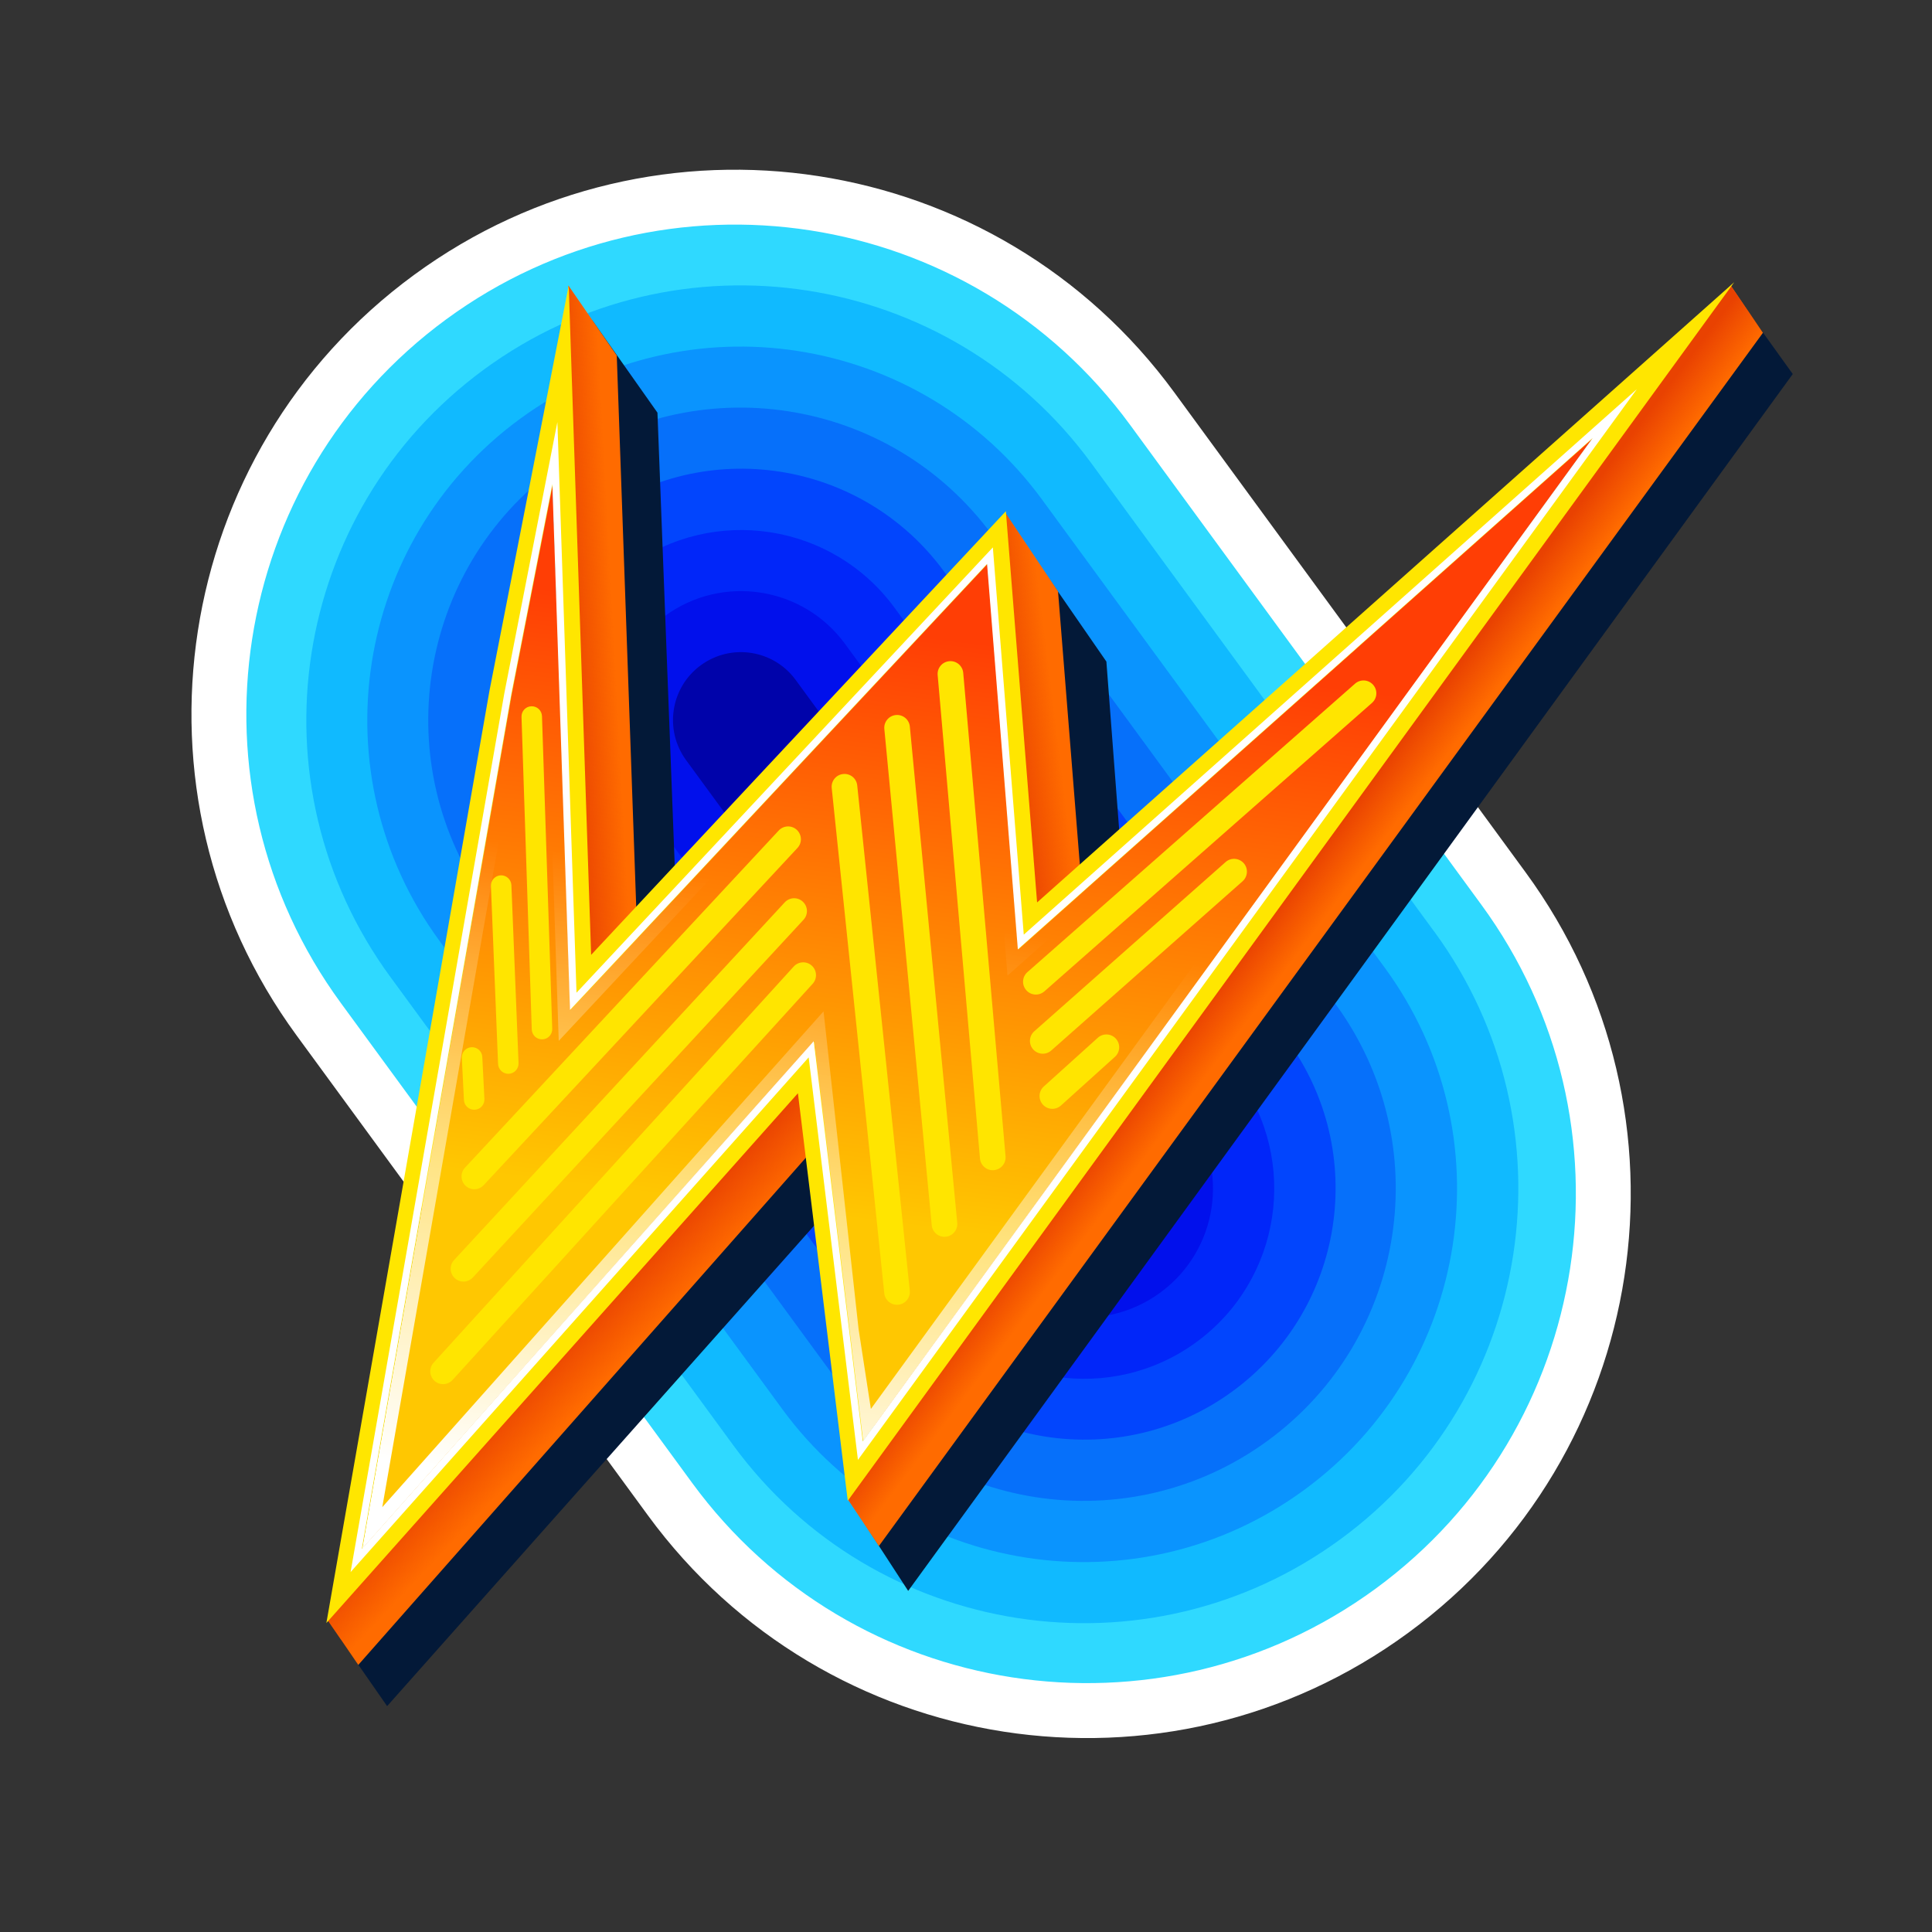 <?xml version="1.0" encoding="UTF-8"?>
<svg id="_Шар_1" data-name="Шар 1" xmlns="http://www.w3.org/2000/svg" xmlns:xlink="http://www.w3.org/1999/xlink" viewBox="0 0 300 300">
  <rect x="0" y="0" width="300" height="300" fill="#333333" stroke="none"/>
  <defs>
    <linearGradient id="_Градієнт_без_назви_4" data-name="Градієнт без назви 4" x1="355.19" y1="214.35" x2="360.76" y2="210.17" gradientTransform="translate(-156 354) scale(1 -1)" gradientUnits="userSpaceOnUse">
      <stop offset="0" stop-color="#e94201"/>
      <stop offset="1" stop-color="#e94201" stop-opacity="0"/>
    </linearGradient>
    <linearGradient id="_Градієнт_без_назви_4-2" data-name="Градієнт без назви 4" x1="312.58" y1="236.15" x2="320.54" y2="237.14" xlink:href="#_Градієнт_без_назви_4"/>
    <linearGradient id="_Градієнт_без_назви_4-3" data-name="Градієнт без назви 4" x1="243.99" y1="250.96" x2="251.55" y2="251.36" xlink:href="#_Градієнт_без_назви_4"/>
    <linearGradient id="_Градієнт_без_назви_4-4" data-name="Градієнт без назви 4" x1="247.12" y1="150.27" x2="254" y2="143.77" xlink:href="#_Градієнт_без_назви_4"/>
    <linearGradient id="_Градієнт_без_назви_5" data-name="Градієнт без назви 5" x1="314.47" y1="253.4" x2="302.97" y2="161.03" gradientTransform="translate(-156 354) scale(1 -1)" gradientUnits="userSpaceOnUse">
      <stop offset="0" stop-color="#ff3e05"/>
      <stop offset=".98" stop-color="#ffc701"/>
    </linearGradient>
    <linearGradient id="_Градієнт_без_назви_6" data-name="Градієнт без назви 6" x1="292.81" y1="113.74" x2="309.58" y2="210.06" gradientTransform="translate(-156 354) scale(1 -1)" gradientUnits="userSpaceOnUse">
      <stop offset="0" stop-color="#fff"/>
      <stop offset="1" stop-color="#fff" stop-opacity="0"/>
    </linearGradient>
  </defs>
  <path d="M232.71,137.35c26.06,35.59,18.34,85.58-17.24,111.65-35.58,26.07-85.54,18.35-111.6-17.24l-53.25-72.74c-26.06-35.59-18.34-85.58,17.24-111.65,35.58-26.07,85.54-18.35,111.6,17.24l53.25,72.74Z" style="fill: #2fd9ff;"/>
  <path d="M222.72,144.67c22.02,30.07,15.5,72.3-14.56,94.33-30.06,22.03-72.27,15.5-94.29-14.57l-53.26-72.74c-22.02-30.07-15.5-72.3,14.56-94.33,30.06-22.02,72.27-15.5,94.29,14.57l53.25,72.74Z" style="fill: #10baff;"/>
  <path d="M215.04,150.29c18.92,25.84,13.32,62.14-12.52,81.06-25.83,18.93-62.11,13.32-81.03-12.52l-53.25-72.74c-18.92-25.84-13.32-62.14,12.52-81.06,25.83-18.93,62.11-13.32,81.03,12.52l53.25,72.74Z" style="fill: #0a94fe;"/>
  <path d="M207.36,155.88c15.82,21.61,11.14,51.97-10.47,67.8-21.6,15.83-51.95,11.14-67.77-10.47l-53.25-72.74c-15.82-21.61-11.14-51.97,10.47-67.8,21.6-15.83,51.95-11.14,67.77,10.47l53.25,72.74Z" style="fill: #0670fa;"/>
  <path d="M199.85,161.48c12.73,17.38,8.96,41.8-8.42,54.53-17.38,12.73-41.78,8.96-54.51-8.42l-53.26-72.74c-12.73-17.38-8.96-41.8,8.42-54.53,17.38-12.73,41.78-8.96,54.51,8.42l53.25,72.74Z" style="fill: #0245fd;"/>
  <path d="M192.16,167.12c9.63,13.16,6.78,31.63-6.37,41.27-13.15,9.64-31.62,6.78-41.25-6.37l-53.25-72.74c-9.63-13.16-6.78-31.63,6.37-41.27,13.15-9.64,31.62-6.78,41.25,6.37l53.25,72.74Z" style="fill: #0126f9;"/>
  <path d="M184.48,172.72c6.54,8.93,4.6,21.47-4.32,28-8.92,6.54-21.46,4.6-27.99-4.32l-53.26-72.74c-6.54-8.93-4.6-21.46,4.32-28,8.92-6.54,21.46-4.6,27.99,4.33l53.25,72.74Z" style="fill: #0110ec;"/>
  <path d="M176.8,178.32c3.44,4.7,2.42,11.3-2.28,14.74-4.7,3.44-11.29,2.42-14.73-2.28l-53.25-72.74c-3.44-4.7-2.42-11.3,2.28-14.74,4.7-3.44,11.29-2.42,14.73,2.28l53.25,72.74Z" style="fill: #0003aa;"/>
  <path d="M218.66,253.55c37.63-27.57,45.8-80.45,18.23-118.1l-54.55-74.52c-27.56-37.65-80.42-45.82-118.05-18.24-37.63,27.57-45.8,80.45-18.23,118.1l54.55,74.52c27.56,37.65,80.42,45.82,118.05,18.24ZM107.48,230.27l-54.55-74.52c-24.78-33.85-17.44-81.39,16.39-106.19,33.84-24.79,81.36-17.45,106.15,16.4l54.55,74.52c24.78,33.85,17.44,81.39-16.39,106.19-33.84,24.79-81.36,17.45-106.15-16.4Z" style="fill: #fff; fill-rule: evenodd;"/>
  <path d="M141.03,247.02L278.38,58.08l-7.77-10.82-95.07,104.65-3.74-49.18-11.7-16.92-54.57,68.46-3.44-90.19-10.13-14.36-39.03,204.88,7.18,10.33,88.98-100.13-14.85,71.8,6.78,10.43Z" style="fill: #031938;"/>
  <path d="M136.47,240.07L273.75,51.67l-4.98-7.29-109.47,133.35-15.6,21.25-11.99,33.91,4.76,7.18Z" style="fill: #ff6b00;"/>
  <path d="M136.47,240.07L273.75,51.67l-4.98-7.29-109.47,133.35-15.6,21.25-11.99,33.91,4.76,7.18Z" style="fill: url(#_Градієнт_без_назви_4);"/>
  <path d="M169.07,151.69l-4.78-59.86-8.19-12.22-4.42,16.88,4.42,59.73,12.97-4.53Z" style="fill: #ff6b00;"/>
  <path d="M169.07,151.69l-4.78-59.86-8.19-12.22-4.42,16.88,4.42,59.73,12.97-4.53Z" style="fill: url(#_Градієнт_без_назви_4-2);"/>
  <path d="M95.77,55.2l-7.52-10.87-4.26,112.91,15.52,3.89-3.74-105.94Z" style="fill: #ff6b00;"/>
  <path d="M95.77,55.2l-7.52-10.87-4.26,112.91,15.52,3.89-3.74-105.94Z" style="fill: url(#_Градієнт_без_назви_4-3);"/>
  <path d="M55.63,258.53l81.7-92.59-7.79-14.25-24.88,22.65-31.64,33.25-22.14,43.99,4.76,6.96Z" style="fill: #ff6b00;"/>
  <path d="M55.63,258.53l81.7-92.59-7.79-14.25-24.88,22.65-31.64,33.25-22.14,43.99,4.76,6.96Z" style="fill: url(#_Градієнт_без_назви_4-4);"/>
  <path d="M134.01,223.8l113.35-155.82-89.27,79.42-4.78-59.86-64.76,69.27-2.74-81.65-6.4,32.74-23.19,132.59,70.18-78.85,4.96,44.99,2.64,17.16Z" style="fill: url(#_Градієнт_без_назви_5);"/>
  <path d="M247.36,67.98l-113.35,155.82-2.64-17.16-4.96-44.99-70.18,78.85,23.19-132.59,6.4-32.74,2.74,81.65,64.76-69.27,4.78,59.86,89.27-79.42ZM151.7,92.14l4.74,59.36,78.59-69.92-99.8,137.2-1.91-12.4-5.44-49.34-68.52,76.99,22-125.76,3.08-15.76,2.32,69.12,64.96-69.49Z" style="fill: url(#_Градієнт_без_назви_6); fill-rule: evenodd;"/>
  <path d="M269.29,43.82l-108.25,96.31-4.85-60.75-64.4,68.89-3.48-103.93-12.31,62.94-25.32,144.74,73.22-82.26,7.74,63.28L269.29,43.82ZM126.43,161.67l-70.18,78.85,23.19-132.59,6.4-32.74,2.74,81.65,64.76-69.27,4.78,59.86,89.27-79.42-113.35,155.82-7.61-62.15Z" style="fill: #ffe600; fill-rule: evenodd;"/>
  <path d="M254.17,60.43l-95.2,84.7-4.8-60.13-64.65,69.15-2.97-88.61-8.25,42.18-23.86,136.39,71.13-79.92,7.65,62.5L254.17,60.43ZM126.36,161.66l-70.18,78.85,23.19-132.59,6.4-32.74,2.74,81.65,64.76-69.27,4.78,59.86,89.27-79.42-113.35,155.82-7.61-62.15Z" style="fill: #fff; fill-rule: evenodd;"/>
  <path d="M147.41,102.67c1.09-.1,2.06.71,2.16,1.81l6.57,75.06c.1,1.1-.71,2.06-1.81,2.16-1.1.1-2.06-.71-2.16-1.81l-6.57-75.06c-.1-1.1.71-2.06,1.81-2.16Z" style="fill: #ffe500;"/>
  <path d="M141.28,112.82c-.1-1.09-1.08-1.9-2.17-1.79-1.09.1-1.9,1.08-1.79,2.17l7.36,77.05c.1,1.09,1.08,1.9,2.17,1.79,1.09-.1,1.9-1.08,1.79-2.17l-7.36-77.05Z" style="fill: #ffe500;"/>
  <path d="M133.11,121.96c-.11-1.09-1.09-1.89-2.19-1.77-1.09.11-1.89,1.09-1.77,2.19l8.16,78.44c.11,1.09,1.09,1.89,2.19,1.77,1.09-.11,1.89-1.09,1.77-2.19l-8.16-78.44Z" style="fill: #ffe500;"/>
  <path d="M126.19,152.76c.74-.81.68-2.07-.13-2.81-.81-.74-2.07-.68-2.81.13l-55.92,61.52c-.74.81-.68,2.07.13,2.81.81.74,2.07.68,2.81-.13l55.92-61.52Z" style="fill: #ffe500;"/>
  <path d="M124.66,140.01c.81.75.86,2.01.11,2.81l-51.34,55.54c-.75.81-2.01.86-2.81.11-.81-.75-.86-2.01-.11-2.81l51.34-55.54c.75-.81,2.01-.86,2.81-.11Z" style="fill: #ffe500;"/>
  <path d="M123.83,131.67c.75-.8.7-2.06-.1-2.81-.8-.75-2.06-.7-2.81.1l-48.72,52.36c-.75.8-.7,2.06.1,2.81.8.75,2.06.7,2.81-.1l48.72-52.36Z" style="fill: #ffe500;"/>
  <path d="M82.52,109.67c.88-.03,1.61.66,1.64,1.54l1.59,48.54c.03.88-.66,1.62-1.54,1.64-.88.03-1.61-.66-1.64-1.54l-1.59-48.54c-.03-.88.66-1.62,1.54-1.64Z" style="fill: #ffe500;"/>
  <path d="M79.41,137.45c-.04-.88-.78-1.56-1.65-1.53-.88.04-1.56.78-1.53,1.66l1.11,27.63c.04.88.78,1.56,1.65,1.53.88-.03,1.56-.78,1.53-1.66l-1.11-27.63Z" style="fill: #ffe500;"/>
  <path d="M73.22,162.61c.88-.04,1.63.63,1.67,1.51l.33,6.53c.04.88-.63,1.63-1.51,1.67-.88.04-1.63-.63-1.67-1.51l-.33-6.53c-.04-.88.63-1.63,1.51-1.67Z" style="fill: #ffe500;"/>
  <path d="M213.04,109.15c.83-.73.91-1.98.18-2.81-.73-.83-1.98-.91-2.81-.18l-50.87,44.79c-.83.73-.91,1.98-.18,2.81.73.83,1.98.9,2.81.18l50.87-44.79Z" style="fill: #ffe500;"/>
  <path d="M193.12,134.03c.73.82.65,2.08-.17,2.81l-29.71,26.28c-.82.73-2.08.65-2.81-.17-.73-.82-.65-2.08.17-2.81l29.71-26.28c.82-.73,2.08-.65,2.81.17Z" style="fill: #ffe500;"/>
  <path d="M173.13,164.1c.82-.74.88-1.99.15-2.81-.74-.82-1.99-.88-2.81-.15l-8.39,7.57c-.82.74-.88,1.99-.15,2.81.74.82,1.99.88,2.81.15l8.39-7.57Z" style="fill: #ffe500;"/>
</svg>